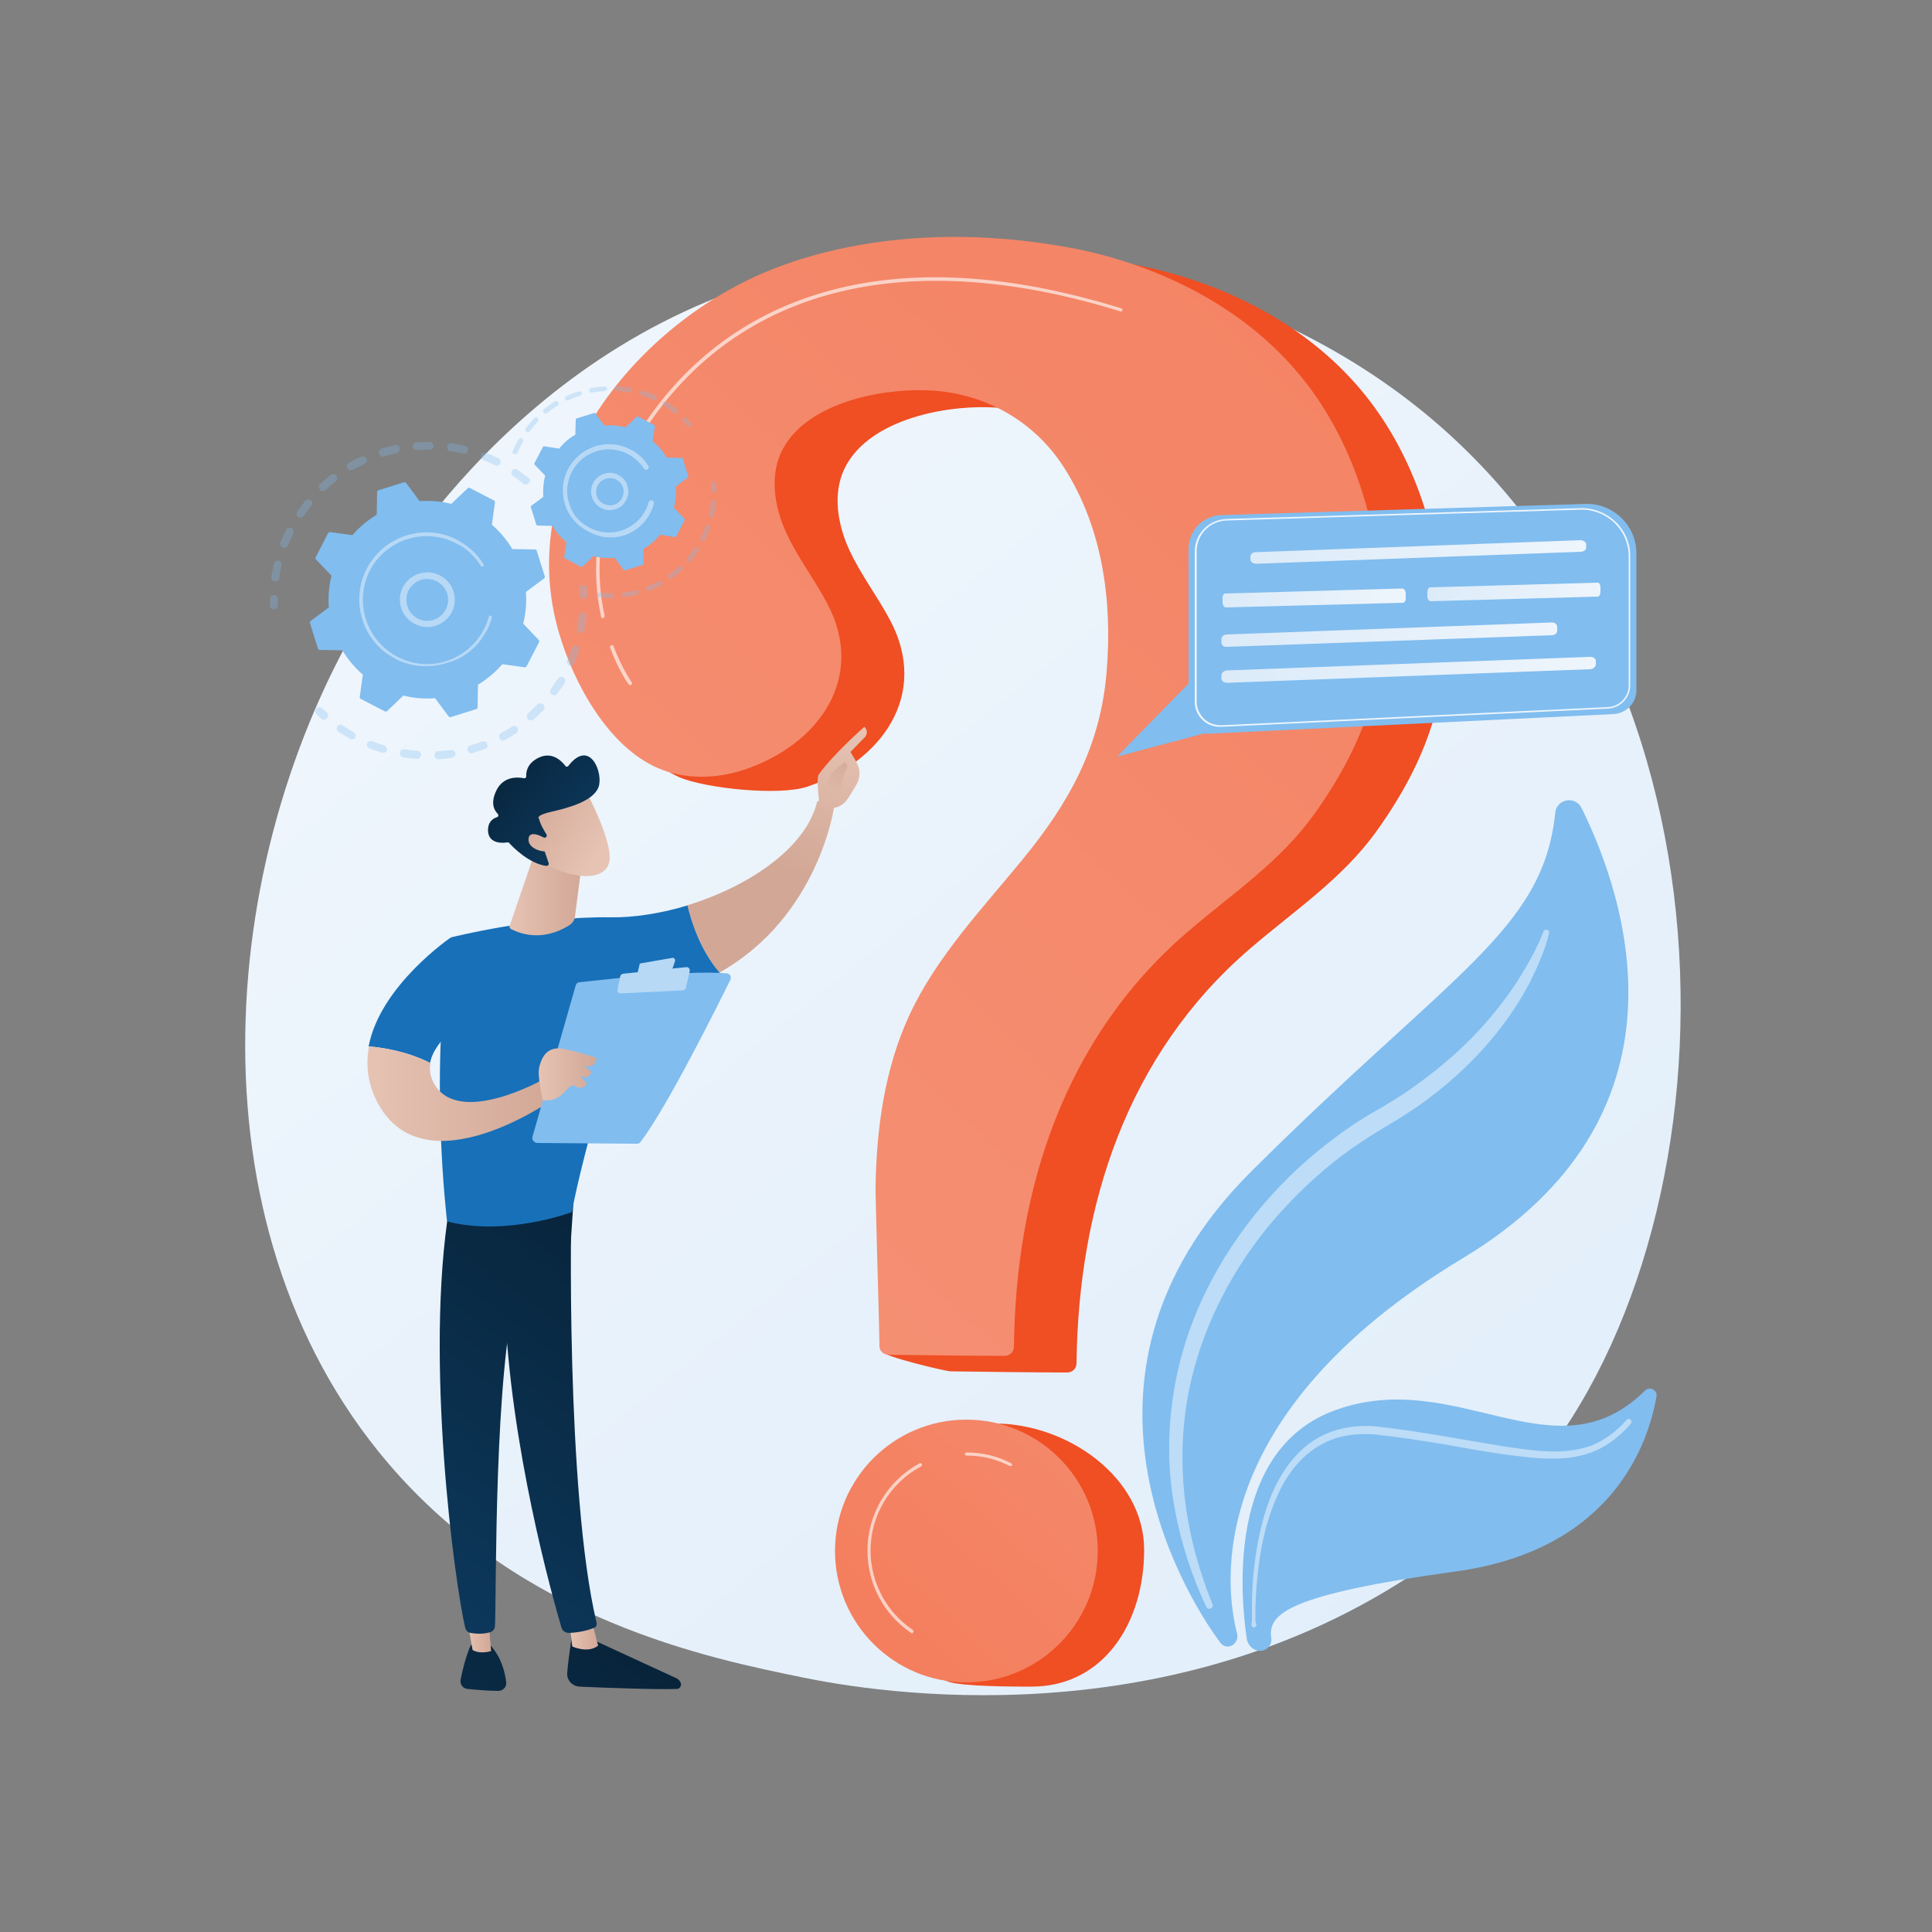 <?xml version="1.0" encoding="utf-8"?>
<!-- Generator: Adobe Illustrator 25.4.1, SVG Export Plug-In . SVG Version: 6.00 Build 0)  -->
<svg version="1.1" xmlns="http://www.w3.org/2000/svg" xmlns:xlink="http://www.w3.org/1999/xlink" x="0px" y="0px"
	 viewBox="0 0 500 500" style="enable-background:new 0 0 500 500;" xml:space="preserve">
<rect x="0" y="0" width="500" height="500" fill="#808080" stroke="none"/>
<style type="text/css">
	.st0{fill:url(#SVGID_1_);}
	.st1{fill:#81BDEF;}
	.st2{fill:#B7D9F6;}
	.st3{fill:url(#SVGID_00000023266535081791519660000005578692547322765235_);}
	.st4{fill:#1870B8;}
	.st5{fill:url(#SVGID_00000051351011734056411430000017774273640283391672_);}
	.st6{fill:url(#SVGID_00000063629866331835934600000002961657804960329875_);}
	.st7{fill:url(#SVGID_00000110465241163505319990000014033128625936292516_);}
	.st8{fill:url(#SVGID_00000075141468990685720320000009273307178595613856_);}
	.st9{fill:url(#SVGID_00000032623747234569626580000012190467751679095742_);}
	.st10{fill:url(#SVGID_00000032640509769307352450000011922562421319021718_);}
	.st11{fill:url(#SVGID_00000137113499075097478330000008439566195744752046_);}
	.st12{fill:url(#SVGID_00000017483004624890050570000009694320376184949439_);}
	.st13{fill:url(#SVGID_00000147909232096087099520000005158972828094894732_);}
	.st14{fill:url(#SVGID_00000153703154995516857610000005588290998523079057_);}
	.st15{fill:url(#SVGID_00000040542975835796116990000000707407522465764543_);}
	.st16{fill:#5CA8EB;}
	.st17{opacity:0.6;fill:#FFFFFF;}
	.st18{fill:#FFFFFF;}
	.st19{fill:url(#SVGID_00000052798784776116815740000010769201780879153050_);}
	.st20{fill:url(#SVGID_00000101823978780291715170000001410689966821498249_);}
	.st21{fill:url(#SVGID_00000057138232670245758780000002692060393675191945_);}
	.st22{fill:url(#SVGID_00000147215354514908361040000004989301479643389321_);}
	.st23{fill:url(#SVGID_00000032621655532095643140000016107125981096285844_);}
	.st24{fill:url(#SVGID_00000074430123306397210720000008768437460302808509_);}
	.st25{fill:url(#SVGID_00000164492759754874404710000000191037364554475151_);}
	.st26{fill:url(#SVGID_00000018942065183548525420000002649384021892721568_);}
	.st27{fill:url(#SVGID_00000032626730473495418890000003299478058722389435_);}
	.st28{fill:url(#SVGID_00000177461402567159989580000011243417066261693072_);}
	.st29{fill:url(#SVGID_00000016797847183282751630000013355647660556425874_);}
	.st30{fill:url(#SVGID_00000120516723582575294320000005652992888486997899_);}
	.st31{fill:url(#SVGID_00000025421783191116321920000009001951893502050201_);}
	.st32{fill:url(#SVGID_00000070094708118825312450000002634080745026653077_);}
	.st33{opacity:0.62;fill:#FFFFFF;}
	.st34{opacity:0.79;}
	.st35{opacity:0.76;}
	.st36{fill:url(#SVGID_00000032640118401561011820000003444808451491453101_);}
	.st37{opacity:0.71;}
	.st38{opacity:0.65;fill:#FFFFFF;}
	.st39{opacity:0.75;fill:#FFFFFF;}
	.st40{opacity:0.75;}
	.st41{fill:url(#SVGID_00000057131377623814019540000002996861603131219388_);}
	.st42{fill:url(#SVGID_00000122721290038114762870000004167402531101664703_);}
	.st43{fill:url(#SVGID_00000059285918276058858400000001719572456785839803_);}
	.st44{fill:url(#SVGID_00000081614501955009049330000009816655671735282829_);}
	.st45{fill:#F04E23;}
	.st46{fill:url(#SVGID_00000100341670600148901480000014279685642763970962_);}
	.st47{fill:url(#SVGID_00000055703062889055983760000013423182179102691211_);}
	.st48{fill:url(#SVGID_00000104672049335621445980000000333051640568660885_);}
	.st49{fill:url(#SVGID_00000081636731949496987470000012007438958684792193_);}
	.st50{opacity:0.72;fill:#FFFFFF;}
	.st51{fill:url(#SVGID_00000078732765324027857790000006483327734458032288_);}
	.st52{fill:url(#SVGID_00000104686197934147193790000005743571358308619930_);}
	.st53{fill:url(#SVGID_00000109028380822295610810000000207437130366137239_);}
	.st54{opacity:0.3;}
	.st55{fill:url(#SVGID_00000014603359191087321580000011871212433536865192_);}
	.st56{fill:url(#SVGID_00000013176076272275893860000010996756505773157046_);}
	.st57{fill:url(#SVGID_00000009569742715858533460000005421104416444555174_);}
	.st58{fill:url(#SVGID_00000085226909763131627760000006579641593018284959_);}
	.st59{fill:url(#SVGID_00000075159766613248061800000003751294270275958702_);}
	.st60{fill:url(#SVGID_00000126292066113796454580000015557941371624260521_);}
	.st61{opacity:0.7;fill:#FFFFFF;}
	.st62{fill:url(#SVGID_00000128459399686155296220000009075137565570548904_);}
	.st63{fill:url(#SVGID_00000027593391430863746650000008004042309412803977_);}
	.st64{fill:url(#SVGID_00000097485333465182524340000005782438038003014328_);}
	.st65{fill:url(#SVGID_00000008836249853075012290000014412232915220790932_);}
	.st66{fill:url(#SVGID_00000073714152648262059790000010010140120631796649_);}
	.st67{fill:url(#SVGID_00000152951227279425541240000015511666781302338945_);}
	.st68{opacity:0.47;fill:#FFFFFF;}
	.st69{fill:url(#SVGID_00000096747955006368845940000002377716038202416804_);}
	.st70{fill:url(#SVGID_00000043453823767262809210000014444736894721606055_);}
	.st71{opacity:0.63;fill:#FFFFFF;}
	.st72{opacity:0.85;fill:#FFFFFF;}
	.st73{fill:url(#SVGID_00000008848153092907201020000006872312347727619255_);}
	.st74{fill:url(#SVGID_00000066515702932291197380000007931377677867646137_);}
	.st75{fill:url(#SVGID_00000056408134889614391830000006785584679963899279_);}
	.st76{fill:url(#SVGID_00000056398378307196554710000013090271480432644017_);}
	.st77{fill:url(#SVGID_00000172406249927951808290000007107463228511480972_);}
	.st78{fill:url(#SVGID_00000052062153524061350170000018363845575355465350_);}
	.st79{fill:url(#SVGID_00000148628779236705853570000011640231039124102563_);}
	.st80{fill:url(#SVGID_00000142858041028278969980000011386428103973785789_);}
	.st81{fill:url(#SVGID_00000026870573774226757220000011225175160885706644_);}
	.st82{fill:url(#SVGID_00000083068097282461443280000012100233846124780956_);}
	.st83{fill:url(#SVGID_00000052783271676328834370000007769304595814986112_);}
	.st84{fill:url(#SVGID_00000053516208159895989060000008765506475953609629_);}
	.st85{fill:url(#SVGID_00000105401990651230281640000013694252048097793956_);}
	.st86{fill:url(#SVGID_00000039124667467145576400000004142847567635962037_);}
	.st87{fill:url(#SVGID_00000062879431024059023530000003841691858568703120_);}
	.st88{fill:url(#SVGID_00000165948104540298307620000013270880728299238797_);}
	.st89{fill:url(#SVGID_00000087407804684970134780000001535017812956546971_);}
	.st90{fill:url(#SVGID_00000132781861721592151370000015616140873734369159_);}
	.st91{fill:url(#SVGID_00000018198902830241274250000007862939779802083746_);}
	.st92{fill:url(#SVGID_00000000940838196517385580000011503650208226833326_);}
</style>
<g id="Background">
</g>
<g id="Illustration">
	<g>
		<linearGradient id="SVGID_1_" gradientUnits="userSpaceOnUse" x1="483.279" y1="548.857" x2="151.114" y2="136.329">
			<stop  offset="0" style="stop-color:#DCEBF9"/>
			<stop  offset="1" style="stop-color:#EEF5FC"/>
		</linearGradient>
		<path class="st0" d="M391.9,386.2c-7.6,8-14.8,13.2-20.6,17.3c-67,48.1-146.4,34.1-163.2,30.7c-24.9-5.1-73-14.8-107.8-55.7
			c-52.6-61.9-44.4-159.4-3.6-223.8c7.5-11.8,46.9-77.1,127.1-87.6c48.5-6.3,105.1,6.5,146.1,40.8
			C455.8,179.8,449.7,325.3,391.9,386.2z"/>
		<g>
			<path class="st1" d="M317.4,426.1c-0.6-0.1-1.2-0.4-1.6-1c-5.7-7.6-46.8-67.3,8-121.9c52-51.8,75.6-62.4,78.7-92.9
				c0.4-3.6,5.2-4.4,6.8-1.2c11.8,23.9,30.2,79.8-30.7,116.5c-67.2,40.5-61.7,84.8-58.4,97.4C320.5,424.7,319.1,426.3,317.4,426.1
				L317.4,426.1z"/>
			<path class="st1" d="M325.7,427.2c-1.5-0.2-2.7-1.4-3-2.9c-1.6-10.4-5.5-49.2,23-59.4c31.5-11.3,56.8,18,80-5
				c1.2-1.2,3.3-0.2,3,1.5c-2.1,12-11.2,39.7-52,45.3c-43.6,6-48.6,11-47.7,17.2C329.3,425.8,327.7,427.5,325.7,427.2L325.7,427.2z"
				/>
			<path class="st68" d="M400.9,241.4c-0.5,2.3-1.2,4.4-2.1,6.5c-0.8,2.1-1.8,4.1-2.8,6.2c-2.1,4-4.5,7.8-7.3,11.5
				c-5.5,7.2-12.1,13.6-19.4,19c-3.6,2.7-7.5,5.1-11.4,7.4c-3.7,2.2-7.3,4.6-10.8,7.2c-6.9,5.3-13.1,11.3-18.7,18
				c-11,13.4-18.8,29.5-21.4,46.7c-1.3,8.6-1.3,17.4-0.1,26c1.2,8.7,3.6,17.1,6.9,25.3c0.2,0.4,0,0.9-0.5,1.1
				c-0.4,0.2-0.9,0-1.1-0.4c-3.8-8.1-6.6-16.7-8.2-25.5c-0.8-4.4-1.3-8.9-1.4-13.4c-0.1-4.5,0.1-9,0.7-13.5c1.1-9,3.6-17.8,7.3-26.1
				c3.7-8.3,8.5-16,14.2-23.1c5.7-7.1,12.2-13.4,19.4-18.9c3.6-2.8,7.3-5.3,11.3-7.6c3.8-2.2,7.5-4.4,11-7c7-5,13.6-10.8,19.2-17.5
				c2.8-3.3,5.4-6.8,7.7-10.5c2.3-3.7,4.4-7.5,6-11.6l0-0.1c0.2-0.4,0.6-0.6,1-0.4C400.8,240.7,401,241,400.9,241.4z"/>
			<path class="st68" d="M323.9,420.2c0.1-0.4,0.1-0.7,0.1-1.1l0-1.1l0-2.1c0-1.4,0-2.8,0.1-4.3c0.1-2.8,0.4-5.7,0.8-8.5
				c0.8-5.7,2.1-11.3,4.3-16.6c2.3-5.3,5.7-10.3,10.6-13.6c2.5-1.6,5.3-2.8,8.1-3.3c2.9-0.6,5.8-0.7,8.7-0.4
				c11.4,1.3,22.5,3.5,33.7,5.3c5.6,0.8,11.2,1.6,16.7,0.8c1.4-0.2,2.7-0.5,4-0.9c1.3-0.4,2.5-1,3.7-1.7c2.4-1.4,4.5-3.2,6.3-5.3
				l0,0c0.3-0.3,0.7-0.3,1,0c0.3,0.3,0.3,0.7,0.1,1c-1.9,2.2-4.1,4.2-6.6,5.7c-1.3,0.8-2.6,1.4-4,1.9c-1.4,0.5-2.8,0.8-4.3,1.1
				c-5.8,0.9-11.6,0.1-17.2-0.6c-5.6-0.8-11.2-1.8-16.8-2.8c-5.6-0.9-11.2-1.8-16.8-2.4c-2.7-0.3-5.5-0.2-8.2,0.3
				c-2.7,0.5-5.2,1.5-7.5,3c-4.6,2.9-8,7.6-10.2,12.7c-2.3,5.1-3.7,10.6-4.5,16.1c-0.4,2.8-0.7,5.6-0.9,8.4
				c-0.1,1.4-0.1,2.8-0.2,4.2l0,2.1l0,1.1c0,0.3,0,0.7,0.2,1c0.2,0.3,0,0.7-0.3,0.9c-0.3,0.2-0.7,0-0.9-0.3
				C323.9,420.5,323.9,420.3,323.9,420.2L323.9,420.2z"/>
		</g>
		<g>
			<g>
				<path class="st45" d="M264.6,65.6c-17.1-0.1-34.4,2.6-49.7,8.9c-35.6,14.8-65.7,53.8-53.9,93.7c3.8,13,1.8,27.2,14.7,32.9
					c7,3,26,4.9,33.2,2.5c19.2-6.4,31.8-23.8,21.4-43.2c-3.3-6.2-7.7-11.9-10.6-18.3c-2.9-6.4-4.2-14.1-1.3-20.5
					c5.8-12.6,25-16.6,37.5-16.2c14.7,0.4,28,7.7,35.9,20.2c9.9,15.6,12.4,34.5,10.9,52.5c-1.5,19.3-9.7,34.1-21.9,48.9
					c-10.5,12.8-22.1,25-29.1,40c-6.4,13.8-8.5,29-8.8,44c-0.1,2.9-14.6,30.4-14.5,38.8c0,1.2,16.4,5.1,17.6,5.1
					c6.2,0.1,23.7,0.3,30.2,0.3c1.3,0,2.4-1,2.4-2.4c0.5-40.8,13-79.8,44.8-107.2c11.6-10,24-18.1,33-30.7
					c12.8-18,19.2-35.6,17.3-57.8c-1.7-20.2-8.3-40.5-21.5-56.2c-14.2-16.9-34.9-27.4-56.5-32C285.9,66.9,275.3,65.7,264.6,65.6z"/>
				<path class="st45" d="M296.1,401.1c0,18.8-10.4,35.4-29.2,35.4c-4.1,0-17.9,0-21.5-1.3c-13.1-4.7-13.1-14.8-13.1-29.5
					c0-18.8,6.3-37.3,25.1-37.3C276.2,368.4,296.1,382.3,296.1,401.1z"/>
			</g>
			<g>
				
					<linearGradient id="SVGID_00000057142244008760491010000013515656734013031065_" gradientUnits="userSpaceOnUse" x1="74.806" y1="368.688" x2="677.408" y2="-269.442">
					<stop  offset="0" style="stop-color:#F69479"/>
					<stop  offset="0.405" style="stop-color:#F48566"/>
					<stop  offset="1" style="stop-color:#F37653"/>
				</linearGradient>
				<path style="fill:url(#SVGID_00000057142244008760491010000013515656734013031065_);" d="M248.3,61.3
					c-17.1-0.1-34.4,2.6-49.7,8.9c-35.6,14.8-65.7,53.8-53.9,93.7c3.8,13,12.7,29.3,25.6,34.9c7,3,15.1,2.8,22.3,0.4
					c19.2-6.4,31.8-23.8,21.4-43.2c-3.3-6.2-7.7-11.9-10.6-18.3c-2.9-6.4-4.2-14.1-1.3-20.5c5.8-12.6,25-16.6,37.5-16.2
					c14.7,0.4,28,7.7,35.9,20.2c9.9,15.6,12.4,34.5,10.9,52.5c-1.5,19.3-9.7,34.1-21.9,48.9c-10.5,12.8-22.1,25-29.1,40
					c-6.4,13.8-8.5,29-8.8,44c-0.1,2.9,0.9,33.4,1,41.8c0,1.2,1,2.1,2.2,2.2c6.2,0.1,23.7,0.3,30.2,0.3c1.3,0,2.4-1,2.4-2.4
					c0.5-40.8,13-79.8,44.8-107.2c11.6-10,24-18.1,33-30.7c12.8-18,19.2-35.6,17.3-57.8c-1.7-20.2-8.3-40.5-21.5-56.2
					c-14.2-16.9-34.9-27.4-56.5-32C269.6,62.6,259,61.4,248.3,61.3z"/>
				
					<linearGradient id="SVGID_00000049211081091654398670000010232441234147861677_" gradientUnits="userSpaceOnUse" x1="319.851" y1="324.318" x2="183.227" y2="475.288">
					<stop  offset="0" style="stop-color:#F69479"/>
					<stop  offset="0.405" style="stop-color:#F48566"/>
					<stop  offset="1" style="stop-color:#F37653"/>
				</linearGradient>
				<circle style="fill:url(#SVGID_00000049211081091654398670000010232441234147861677_);" cx="250.1" cy="401.4" r="34"/>
			</g>
			<path class="st71" d="M156,160c-0.2,0-0.4-0.1-0.4-0.3c-2.4-10.8-2.7-27.6,9.1-46.8c11.6-18.7,27.8-31.2,48.3-37.2
				c21.9-6.4,47.8-5,77.2,4.1c0.2,0.1,0.4,0.3,0.3,0.5c-0.1,0.2-0.3,0.4-0.5,0.3c-56.4-17.5-100.6-5.8-124.5,32.8
				c-11.7,18.9-11.4,35.5-9,46.1C156.4,159.7,156.3,159.9,156,160C156,160,156,160,156,160z"/>
			<path class="st71" d="M163.1,177.3c-0.1,0-0.3-0.1-0.4-0.2c-0.1-0.1-2.6-3.5-4.8-9.5c-0.1-0.2,0-0.5,0.3-0.6
				c0.2-0.1,0.5,0,0.6,0.3c2.2,5.8,4.7,9.3,4.7,9.3c0.1,0.2,0.1,0.5-0.1,0.6C163.3,177.3,163.2,177.3,163.1,177.3z"/>
			<path class="st71" d="M261.5,379.4c-0.1,0-0.1,0-0.2,0c-3.5-1.8-7.2-2.7-11.2-2.7c-0.2,0-0.4-0.2-0.4-0.4s0.2-0.4,0.4-0.4
				c4.1,0,8,0.9,11.6,2.8c0.2,0.1,0.3,0.4,0.2,0.6C261.8,379.3,261.6,379.4,261.5,379.4z"/>
			<path class="st71" d="M236,422.7c-0.1,0-0.2,0-0.2-0.1c-7.1-4.8-11.3-12.7-11.3-21.3c0-9.5,5.2-18.1,13.5-22.6
				c0.2-0.1,0.5,0,0.6,0.2c0.1,0.2,0,0.5-0.2,0.6c-8.1,4.3-13.1,12.7-13.1,21.8c0,8.2,4.1,15.9,10.9,20.5c0.2,0.1,0.3,0.4,0.1,0.6
				C236.3,422.7,236.1,422.7,236,422.7z"/>
		</g>
		<g>
			<g>
				<g class="st54">
					<path class="st1" d="M136.9,125c-0.4,0.4-1,0.5-1.4,0.2c-0.9-0.7-1.8-1.4-2.7-2c-0.5-0.3-0.6-0.9-0.3-1.4c0,0,0,0,0,0
						c0.3-0.5,1-0.6,1.4-0.3c1,0.7,1.9,1.4,2.8,2.1C137.2,123.8,137.3,124.4,136.9,125C137,124.9,137,124.9,136.9,125z M128.1,120.4
						c-1-0.5-2-0.9-3-1.3c-0.5-0.2-0.8-0.8-0.6-1.3c0.2-0.5,0.8-0.8,1.3-0.6c1.1,0.4,2.2,0.9,3.2,1.4c0.5,0.3,0.7,0.9,0.5,1.4
						c0,0,0,0.1-0.1,0.1C129.2,120.5,128.6,120.6,128.1,120.4z M119.9,117.4c-1.1-0.3-2.2-0.5-3.3-0.6c-0.6-0.1-0.9-0.6-0.9-1.2
						c0.1-0.6,0.6-0.9,1.2-0.9c1.2,0.2,2.3,0.4,3.4,0.7c0.6,0.1,0.9,0.7,0.8,1.2c0,0.1-0.1,0.2-0.1,0.3
						C120.8,117.3,120.4,117.5,119.9,117.4z M111.2,116.4c-1.1,0-2.2,0-3.3,0.1c-0.6,0-1.1-0.4-1.1-0.9c0-0.6,0.4-1.1,0.9-1.1
						c1.2-0.1,2.3-0.1,3.5-0.1c0.6,0,1,0.5,1,1c0,0.2-0.1,0.4-0.2,0.6C111.9,116.2,111.6,116.4,111.2,116.4z M102.6,117.3
						c-1.1,0.2-2.2,0.5-3.2,0.8c-0.5,0.2-1.1-0.1-1.3-0.7c-0.2-0.5,0.1-1.1,0.7-1.3c1.1-0.3,2.3-0.6,3.4-0.9
						c0.6-0.1,1.1,0.2,1.2,0.8c0.1,0.3,0,0.6-0.1,0.8C103.1,117,102.8,117.2,102.6,117.3z M94.3,120.1c-1,0.5-2,1-3,1.5
						c-0.5,0.3-1.1,0.1-1.4-0.4c-0.3-0.5-0.1-1.1,0.4-1.4c1-0.6,2.1-1.1,3.1-1.6c0.5-0.2,1.1,0,1.4,0.5c0.2,0.3,0.1,0.7-0.1,1
						C94.6,119.9,94.5,120,94.3,120.1z M71.1,150.5c-0.6-0.1-0.9-0.6-0.9-1.2c0.2-1.2,0.4-2.3,0.7-3.4c0.1-0.6,0.7-0.9,1.2-0.8
						c0.6,0.1,0.9,0.7,0.8,1.2c-0.3,1.1-0.5,2.2-0.6,3.3c0,0.2-0.1,0.3-0.2,0.4C71.9,150.3,71.5,150.5,71.1,150.5z M86.8,124.6
						c-0.9,0.7-1.7,1.4-2.5,2.2c-0.4,0.4-1.1,0.4-1.5-0.1c-0.4-0.4-0.4-1.1,0.1-1.5c0.9-0.8,1.8-1.6,2.7-2.3
						c0.4-0.3,1.1-0.3,1.4,0.2c0.3,0.4,0.3,0.8,0.1,1.2C87,124.5,86.9,124.6,86.8,124.6z M73.2,141.7c-0.5-0.2-0.8-0.8-0.6-1.3
						c0.4-1.1,0.9-2.2,1.4-3.2c0.3-0.5,0.9-0.7,1.4-0.5c0.5,0.3,0.7,0.9,0.5,1.4c-0.5,1-0.9,2-1.4,3c0,0.1-0.1,0.1-0.1,0.2
						C74.2,141.7,73.7,141.9,73.2,141.7z M80.6,130.8c-0.7,0.9-1.4,1.8-2,2.7c-0.3,0.5-1,0.6-1.4,0.3c-0.5-0.3-0.6-0.9-0.3-1.4
						c0,0,0,0,0,0c0.7-1,1.4-1.9,2.1-2.8c0.4-0.4,1-0.5,1.4-0.1C80.9,129.6,81,130.2,80.6,130.8C80.6,130.7,80.6,130.7,80.6,130.8z"
						/>
					<path class="st1" d="M71.7,157.2c0.1-0.2,0.2-0.4,0.2-0.6c0-0.5,0-1.1,0-1.6c0-0.6-0.5-1-1-1c-0.6,0-1,0.5-1,1
						c0,0.6,0,1.1,0,1.7c0,0.6,0.5,1,1.1,1C71.2,157.7,71.5,157.5,71.7,157.2z"/>
				</g>
				<g class="st54">
					<path class="st1" d="M84.8,185.7c0.3-0.4,0.2-1-0.2-1.3c-0.4-0.4-0.8-0.7-1.2-1.1c-0.4-0.4-1.1-0.4-1.5,0
						c-0.4,0.4-0.4,1.1,0,1.5c0.4,0.4,0.8,0.8,1.2,1.2c0.4,0.4,1.1,0.3,1.5-0.1C84.8,185.8,84.8,185.7,84.8,185.7z"/>
					<path class="st1" d="M144.2,179.5c-0.3,0.5-1,0.6-1.4,0.2c-0.5-0.3-0.6-1-0.2-1.4c0.6-0.9,1.2-1.8,1.8-2.7
						c0.3-0.5,0.9-0.6,1.4-0.3c0.5,0.3,0.6,0.9,0.4,1.4c-0.2,0.4-0.5,0.8-0.8,1.2C145,178.4,144.6,179,144.2,179.5z M147.3,172.2
						c-0.5-0.2-0.8-0.8-0.5-1.4c0.4-1,0.8-2,1.2-3.1c0.2-0.5,0.8-0.8,1.3-0.6c0.5,0.2,0.8,0.8,0.6,1.3c-0.4,1.1-0.8,2.2-1.2,3.2
						c0,0.1-0.1,0.1-0.1,0.2C148.3,172.2,147.8,172.4,147.3,172.2z M140.6,183.8c-0.8,0.8-1.6,1.6-2.5,2.4c-0.4,0.4-1.1,0.3-1.5-0.1
						c-0.4-0.4-0.3-1.1,0.1-1.5c0.8-0.7,1.6-1.5,2.4-2.3c0.4-0.4,1-0.4,1.5,0c0.4,0.3,0.4,0.9,0.2,1.3
						C140.7,183.7,140.6,183.8,140.6,183.8z M150.1,163.8c-0.6-0.1-0.9-0.6-0.8-1.2c0.2-1.1,0.4-2.2,0.5-3.2c0.1-0.6,0.6-1,1.1-0.9
						c0.6,0.1,1,0.6,0.9,1.1c-0.1,1.1-0.3,2.3-0.5,3.4c0,0.1-0.1,0.3-0.1,0.4C150.9,163.7,150.5,163.9,150.1,163.8z M133.7,189.7
						c-1,0.6-1.9,1.2-3,1.8c-0.5,0.3-1.1,0.1-1.4-0.4c-0.3-0.5-0.1-1.1,0.4-1.4c1-0.5,1.9-1.1,2.8-1.7c0.5-0.3,1.1-0.2,1.4,0.3
						c0.2,0.4,0.2,0.8,0,1.1C133.9,189.5,133.8,189.6,133.7,189.7z M125.6,193.8c-1.1,0.4-2.2,0.8-3.3,1.1c-0.5,0.2-1.1-0.2-1.3-0.7
						c-0.2-0.5,0.2-1.1,0.7-1.3c1-0.3,2.1-0.7,3.1-1c0.5-0.2,1.1,0.1,1.3,0.6c0.1,0.3,0.1,0.7-0.1,0.9
						C126,193.6,125.8,193.7,125.6,193.8z M116.9,196.1c-1.1,0.2-2.3,0.3-3.4,0.4c-0.6,0-1.1-0.4-1.1-1c0-0.6,0.4-1.1,1-1.1
						c1.1-0.1,2.2-0.2,3.3-0.3c0.6-0.1,1.1,0.3,1.2,0.9c0,0.3,0,0.5-0.2,0.7C117.4,195.9,117.2,196.1,116.9,196.1z M107.8,196.4
						c-1.1-0.1-2.3-0.2-3.4-0.4c-0.6-0.1-0.9-0.6-0.9-1.2c0.1-0.6,0.6-0.9,1.2-0.9c1.1,0.2,2.2,0.3,3.3,0.4c0.6,0,1,0.5,1,1.1
						c0,0.2-0.1,0.3-0.2,0.5C108.6,196.3,108.2,196.5,107.8,196.4z M98.9,194.8c-1.1-0.3-2.2-0.7-3.3-1.1c-0.5-0.2-0.8-0.8-0.6-1.3
						c0.2-0.5,0.8-0.8,1.3-0.6c1,0.4,2.1,0.8,3.1,1.1c0.5,0.2,0.9,0.7,0.7,1.3c0,0.1-0.1,0.2-0.1,0.3
						C99.8,194.7,99.4,194.9,98.9,194.8z M90.6,191.2c-0.7-0.4-1.5-0.9-2.2-1.3c-0.3-0.2-0.5-0.3-0.8-0.5c-0.5-0.3-0.6-1-0.3-1.4
						c0.3-0.5,1-0.6,1.4-0.3c0.2,0.2,0.5,0.3,0.7,0.5c0.7,0.4,1.4,0.9,2.1,1.3c0.5,0.3,0.7,0.9,0.4,1.4c0,0,0,0,0,0.1
						C91.7,191.3,91.1,191.5,90.6,191.2z"/>
					<path class="st1" d="M151.8,154.6c0.1-0.2,0.2-0.4,0.2-0.6c0-0.6-0.1-1.1-0.1-1.7c0-0.6-0.5-1-1.1-0.9c-0.6,0-1,0.5-0.9,1.1
						c0,0.5,0.1,1.1,0.1,1.6c0,0.6,0.5,1,1.1,1C151.3,155,151.6,154.8,151.8,154.6z"/>
				</g>
				<g>
					<path class="st1" d="M138.9,142.5c-0.1-0.2-0.2-0.3-0.4-0.3l-5.9-0.1c-1.4-2.3-3.2-4.5-5.3-6.3l0.8-5.8c0-0.2-0.1-0.4-0.3-0.5
						l-6.2-3.2c-0.2-0.1-0.4-0.1-0.6,0.1l-4.2,4c-2.7-0.7-5.5-0.9-8.2-0.7l-3.5-4.7c-0.1-0.2-0.3-0.2-0.5-0.2l-6.7,2.1
						c-0.2,0.1-0.3,0.2-0.3,0.4l-0.1,5.9c-2.3,1.4-4.5,3.2-6.3,5.3l-5.8-0.8c-0.2,0-0.4,0.1-0.5,0.3l-3.2,6.2
						c-0.1,0.2-0.1,0.4,0.1,0.6l4,4.2c-0.7,2.7-0.9,5.5-0.7,8.2l-4.7,3.5c-0.2,0.1-0.2,0.3-0.2,0.5l2.1,6.7c0.1,0.2,0.2,0.3,0.4,0.3
						l5.9,0.1c1.4,2.3,3.2,4.5,5.3,6.3l-0.8,5.8c0,0.2,0.1,0.4,0.3,0.5l6.2,3.2c0.2,0.1,0.4,0.1,0.6-0.1l4.2-4
						c2.7,0.7,5.5,0.9,8.2,0.7l3.5,4.7c0.1,0.2,0.3,0.2,0.5,0.2l6.7-2.1c0.2-0.1,0.3-0.2,0.3-0.4l0.1-5.9c2.3-1.4,4.5-3.2,6.3-5.3
						l5.8,0.8c0.2,0,0.4-0.1,0.5-0.3l3.2-6.2c0.1-0.2,0.1-0.4-0.1-0.6l-4-4.2c0.7-2.7,0.9-5.5,0.7-8.2l4.7-3.5
						c0.2-0.1,0.2-0.3,0.2-0.5L138.9,142.5z"/>
					<g>
						<path class="st2" d="M115.9,159.9c-2.6,2.9-7,3.2-10,0.6c-1.4-1.2-2.3-3-2.4-4.9c-0.1-1.9,0.5-3.7,1.8-5.1
							c2.6-2.9,7-3.2,10-0.6c2.7,2.3,3.1,6.3,1.3,9.1C116.3,159.4,116.1,159.7,115.9,159.9z M105.2,155.6c0.1,1.4,0.7,2.8,1.8,3.7
							c2.2,2,5.7,1.8,7.6-0.5c2-2.2,1.8-5.7-0.5-7.6c-2.2-2-5.7-1.8-7.6,0.5c-0.2,0.2-0.3,0.4-0.5,0.6
							C105.4,153.3,105.1,154.4,105.2,155.6z"/>
					</g>
					<path class="st2" d="M125,164.8c0.3-0.5,0.6-1,0.9-1.5l0,0c0.1-0.2,0.2-0.3,0.3-0.5c0.4-0.8,0.7-1.7,1-2.6c0,0,0,0,0,0
						c0,0,0-0.1,0-0.1c0-0.1,0-0.1,0.1-0.2c0-0.2,0-0.4-0.2-0.5c0,0-0.1,0-0.1-0.1c-0.2-0.1-0.4,0.1-0.5,0.3
						c-0.3,1.1-0.7,2.2-1.3,3.3c-2.7,5.2-7.8,8.4-13.2,8.9c-3,0.3-6.2-0.3-9.1-1.8c-0.5-0.3-1-0.5-1.5-0.9c-3.2-2.1-5.5-5.1-6.7-8.8
						c-1.3-4.2-1-8.7,1-12.6c4.2-8.1,14.2-11.3,22.3-7.1c0.5,0.3,1,0.5,1.5,0.8c2,1.3,3.7,3.1,5,5.1c0,0.1,0.1,0.1,0.1,0.1
						c0.1,0.1,0.3,0.1,0.4,0c0.2-0.1,0.3-0.4,0.1-0.6c-1.3-2.2-3.1-4-5.3-5.4c-0.5-0.3-1-0.6-1.5-0.9c-8.5-4.4-19-1-23.4,7.5
						c-2.1,4.1-2.5,8.8-1.1,13.2c1.2,3.8,3.7,7.1,7,9.2c0.5,0.3,1,0.6,1.5,0.9c4.1,2.1,8.8,2.5,13.2,1.1
						C119.6,170.6,122.8,168.1,125,164.8z"/>
				</g>
			</g>
			<g>
				<g class="st54">
					<path class="st1" d="M178.9,110.2c0.1-0.2,0.1-0.5-0.1-0.8c-0.4-0.4-0.7-0.8-1.1-1.2c-0.2-0.3-0.6-0.3-0.9,0
						c-0.3,0.2-0.3,0.6,0,0.9c0.4,0.4,0.7,0.8,1,1.1c0.2,0.3,0.6,0.3,0.9,0.1C178.8,110.3,178.9,110.2,178.9,110.2z"/>
					<path class="st1" d="M175.3,106.8c-0.2,0.3-0.6,0.3-0.9,0.1c-0.7-0.6-1.4-1.1-2.2-1.6c-0.2-0.1-0.3-0.2-0.5-0.3
						c-0.3-0.2-0.4-0.6-0.2-0.9c0.2-0.3,0.6-0.4,0.9-0.2c0.2,0.1,0.3,0.2,0.5,0.3c0.8,0.5,1.5,1.1,2.3,1.6
						C175.5,106.2,175.6,106.5,175.3,106.8C175.4,106.8,175.4,106.8,175.3,106.8z M169,103.5c-1-0.5-2-0.8-3-1.2
						c-0.3-0.1-0.5-0.5-0.4-0.8c0.1-0.3,0.5-0.5,0.8-0.4c1.1,0.3,2.1,0.8,3.2,1.2c0.3,0.1,0.5,0.5,0.3,0.8c0,0,0,0.1,0,0.1
						C169.6,103.6,169.3,103.7,169,103.5z M162.8,101.6c-1.1-0.2-2.1-0.3-3.2-0.4c-0.4,0-0.6-0.3-0.6-0.7c0-0.4,0.3-0.6,0.7-0.6
						c1.1,0.1,2.3,0.2,3.4,0.4c0.3,0.1,0.6,0.4,0.5,0.7c0,0.1,0,0.2-0.1,0.2C163.3,101.5,163.1,101.6,162.8,101.6z M156.4,101.2
						c-1.1,0.1-2.2,0.2-3.2,0.4c-0.3,0.1-0.7-0.2-0.7-0.5c-0.1-0.3,0.2-0.7,0.5-0.7c1.1-0.2,2.2-0.3,3.4-0.4c0.4,0,0.7,0.2,0.7,0.6
						c0,0.1,0,0.3-0.1,0.4C156.8,101.1,156.6,101.2,156.4,101.2z M150.1,102.4c-1,0.3-2,0.7-3,1.2c-0.3,0.1-0.7,0-0.8-0.3
						c-0.1-0.3,0-0.7,0.3-0.8c1-0.5,2.1-0.9,3.2-1.2c0.3-0.1,0.7,0.1,0.8,0.4c0.1,0.2,0,0.4-0.1,0.5
						C150.3,102.2,150.2,102.3,150.1,102.4z M144.2,105c-0.9,0.6-1.8,1.2-2.6,1.9c-0.3,0.2-0.7,0.2-0.9-0.1
						c-0.2-0.3-0.2-0.7,0.1-0.9c0.9-0.7,1.8-1.4,2.8-2c0.3-0.2,0.7-0.1,0.9,0.2c0.1,0.2,0.1,0.5,0,0.7
						C144.4,104.9,144.3,105,144.2,105z M139.2,109.1c-0.7,0.8-1.4,1.6-2.1,2.5c-0.2,0.3-0.6,0.3-0.9,0.1c-0.3-0.2-0.3-0.6-0.1-0.9
						c0.7-0.9,1.4-1.8,2.2-2.6c0.2-0.3,0.6-0.3,0.9,0C139.4,108.4,139.4,108.7,139.2,109.1C139.2,109,139.2,109.1,139.2,109.1z
						 M133,117.5c-0.3-0.1-0.5-0.5-0.3-0.8c0.4-0.9,0.8-1.8,1.3-2.6c0.1-0.1,0.1-0.3,0.2-0.4c0.2-0.3,0.6-0.4,0.9-0.2
						c0.3,0.2,0.4,0.6,0.2,0.9c-0.1,0.1-0.1,0.2-0.2,0.4c-0.5,0.8-0.9,1.7-1.2,2.5c0,0,0,0.1-0.1,0.1
						C133.7,117.5,133.3,117.6,133,117.5z"/>
				</g>
				<g class="st54">
					<path class="st1" d="M180.8,142.6c-0.6,0.9-1.3,1.8-2,2.6c-0.2,0.3-0.6,0.3-0.9,0.1c-0.3-0.2-0.3-0.6-0.1-0.9
						c0.7-0.8,1.3-1.6,1.9-2.5c0.2-0.3,0.6-0.4,0.9-0.2C180.9,141.9,181,142.3,180.8,142.6C180.8,142.6,180.8,142.6,180.8,142.6z
						 M181.6,140c-0.3-0.2-0.4-0.5-0.3-0.9c0.5-0.9,0.9-1.9,1.3-2.9c0.1-0.3,0.5-0.5,0.8-0.4c0.3,0.1,0.5,0.5,0.4,0.8
						c-0.4,1-0.8,2.1-1.3,3.1c0,0,0,0,0,0.1C182.3,140,181.9,140.1,181.6,140z M176.5,147.6c-0.8,0.7-1.7,1.4-2.6,2.1
						c-0.3,0.2-0.7,0.1-0.9-0.2c-0.2-0.3-0.1-0.7,0.2-0.9c0.9-0.6,1.7-1.3,2.5-2c0.3-0.2,0.7-0.2,0.9,0c0.2,0.2,0.2,0.5,0.1,0.8
						C176.5,147.6,176.5,147.6,176.5,147.6z M184,133.9c-0.3-0.1-0.6-0.4-0.5-0.8c0.2-1,0.4-2.1,0.5-3.1c0-0.3,0.3-0.6,0.7-0.6
						c0.3,0,0.6,0.3,0.6,0.7c-0.1,1.1-0.3,2.2-0.5,3.3c0,0.1,0,0.1-0.1,0.2C184.5,133.9,184.3,134,184,133.9z M171,151.5
						c-1,0.5-2,1-3,1.4c-0.3,0.1-0.7,0-0.8-0.4c-0.1-0.3,0-0.7,0.4-0.8c1-0.4,2-0.8,2.9-1.3c0.3-0.2,0.7-0.1,0.9,0.3
						c0.1,0.2,0.1,0.5,0,0.6C171.2,151.3,171.1,151.4,171,151.5z M164.9,153.9c-1.1,0.3-2.2,0.5-3.3,0.6c-0.3,0-0.7-0.2-0.7-0.5
						c0-0.3,0.2-0.7,0.5-0.7c1-0.1,2.1-0.3,3.1-0.6c0.3-0.1,0.7,0.1,0.8,0.5c0,0.2,0,0.4-0.1,0.5C165.2,153.8,165,153.9,164.9,153.9
						z M158.3,154.8c-1.1,0-2.2,0-3.3-0.2c-0.3,0-0.6-0.4-0.6-0.7c0-0.3,0.4-0.6,0.7-0.6c1,0.1,2.1,0.2,3.2,0.2
						c0.4,0,0.6,0.3,0.6,0.6c0,0.1,0,0.3-0.1,0.4C158.7,154.7,158.5,154.8,158.3,154.8z"/>
					<path class="st1" d="M185.3,127.2c0.1-0.1,0.1-0.2,0.1-0.4c0-0.5,0-1.1-0.1-1.6c0-0.3-0.3-0.6-0.7-0.6c-0.3,0-0.6,0.3-0.6,0.7
						c0,0.5,0.1,1,0.1,1.5c0,0.4,0.3,0.6,0.6,0.6C185,127.5,185.2,127.4,185.3,127.2z"/>
				</g>
				<g>
					<path class="st1" d="M176.7,118.7c0-0.1-0.2-0.2-0.3-0.2l-3.9-0.1c-0.9-1.6-2.1-3-3.6-4.2l0.6-3.9c0-0.1,0-0.3-0.2-0.3
						l-4.2-2.2c-0.1-0.1-0.3,0-0.4,0.1l-2.8,2.7c-1.8-0.5-3.7-0.6-5.5-0.5l-2.3-3.1c-0.1-0.1-0.2-0.2-0.4-0.1l-4.5,1.4
						c-0.1,0-0.2,0.2-0.2,0.3l-0.1,3.9c-1.6,0.9-3,2.1-4.2,3.6l-3.9-0.6c-0.1,0-0.3,0-0.3,0.2l-2.2,4.2c-0.1,0.1,0,0.3,0.1,0.4
						l2.7,2.8c-0.5,1.8-0.6,3.7-0.5,5.5l-3.1,2.3c-0.1,0.1-0.2,0.2-0.1,0.4l1.4,4.5c0,0.1,0.2,0.2,0.3,0.2l3.9,0.1
						c0.9,1.6,2.1,3,3.6,4.2l-0.6,3.9c0,0.1,0,0.3,0.2,0.3l4.2,2.2c0.1,0.1,0.3,0,0.4-0.1l2.8-2.7c1.8,0.5,3.7,0.6,5.5,0.5l2.3,3.1
						c0.1,0.1,0.2,0.2,0.4,0.1l4.5-1.4c0.1,0,0.2-0.2,0.2-0.3l0.1-3.9c1.6-0.9,3-2.1,4.2-3.6l3.9,0.6c0.1,0,0.3,0,0.3-0.2l2.2-4.2
						c0.1-0.1,0-0.3-0.1-0.4l-2.7-2.8c0.5-1.8,0.6-3.7,0.5-5.5l3.1-2.3c0.1-0.1,0.2-0.2,0.1-0.4L176.7,118.7z"/>
					<g>
						<path class="st2" d="M161.4,130.4c-0.8,1-2,1.5-3.3,1.6c-1.3,0.1-2.5-0.3-3.5-1.2c-2-1.8-2.2-4.8-0.4-6.8
							c1.8-2,4.8-2.2,6.8-0.4c1,0.8,1.5,2,1.6,3.3c0.1,1-0.2,2.1-0.8,2.9C161.7,130,161.6,130.2,161.4,130.4z M155.5,129.9
							c0.7,0.6,1.6,0.9,2.6,0.9c0.9-0.1,1.8-0.5,2.4-1.2l0,0c0.6-0.7,0.9-1.6,0.9-2.6c-0.1-0.9-0.5-1.8-1.2-2.4
							c-1.5-1.3-3.7-1.1-5,0.3c-0.1,0.1-0.2,0.3-0.3,0.4C153.9,126.7,154.1,128.7,155.5,129.9z"/>
					</g>
					<path class="st2" d="M167.7,133.8c0.2-0.3,0.4-0.7,0.6-1.1c0.4-0.7,0.7-1.5,0.9-2.3c0,0,0-0.1,0-0.1c0.1-0.3,0-0.6-0.3-0.7
						c-0.1,0-0.1-0.1-0.2-0.1c-0.3-0.1-0.7,0.1-0.8,0.4c-0.2,0.7-0.5,1.4-0.8,2.1l0,0c0,0,0,0.1-0.1,0.1c-0.8,1.6-2,2.9-3.5,3.9
						c-0.8,0.5-1.7,1-2.6,1.3c0,0,0,0,0,0c0,0,0,0-0.1,0c-2.7,0.9-5.6,0.6-8.2-0.7c-0.3-0.2-0.6-0.4-1-0.6c-2.1-1.3-3.6-3.3-4.3-5.7
						c-0.9-2.7-0.6-5.6,0.7-8.2c1.3-2.5,3.5-4.4,6.3-5.3c2.7-0.9,5.6-0.6,8.2,0.7c0.3,0.2,0.6,0.3,0.9,0.5c1.3,0.9,2.4,2,3.3,3.3
						c0.1,0.1,0.1,0.1,0.2,0.2c0.2,0.1,0.5,0.1,0.7,0c0.3-0.2,0.4-0.6,0.2-0.9c-0.9-1.5-2.2-2.8-3.6-3.7c-0.3-0.2-0.7-0.4-1.1-0.6
						c-2.8-1.5-6.1-1.7-9.1-0.8c-3,1-5.5,3.1-7,5.9c-1.5,2.8-1.7,6.1-0.8,9.1c0.8,2.7,2.6,4.9,4.9,6.4c0.3,0.2,0.7,0.4,1.1,0.6
						C157.7,140.7,164.4,138.9,167.7,133.8z"/>
				</g>
			</g>
		</g>
		<g>
			<polygon class="st1" points="307.6,176.9 289.1,195.8 311.3,189.9 			"/>
			<path class="st1" d="M417.6,184.8l-105,5.1c-2.7,0.1-5-2-5-4.7v-43.2c0-4.7,3.7-8.5,8.4-8.7l94.7-2.9c7,0,12.8,5.7,12.8,12.8
				v35.5C423.5,181.9,420.9,184.6,417.6,184.8z"/>
			<path class="st72" d="M315.7,188.1c-1.7,0-3.3-0.6-4.5-1.8c-1.3-1.2-2-2.9-2-4.7v-38.9c0-4.6,3.7-8.3,8.4-8.4l91.7-2.8
				c6.9,0,12.6,5.5,12.6,12.3v33.6c0,3.2-2.6,5.9-5.9,6l-99.9,4.7C315.9,188.1,315.8,188.1,315.7,188.1z M409.3,131.9l-91.7,2.8
				c-4.5,0.1-7.9,3.6-7.9,8v38.9c0,1.7,0.7,3.2,1.9,4.4c1.2,1.2,2.8,1.7,4.5,1.7l99.9-4.7c3.1-0.1,5.5-2.6,5.5-5.6v-33.6
				C421.4,137.2,416,131.9,409.3,131.9z"/>
			
				<linearGradient id="SVGID_00000032629119031830625270000015422475192278875557_" gradientUnits="userSpaceOnUse" x1="323.549" y1="142.893" x2="410.551" y2="142.893">
				<stop  offset="0" style="stop-color:#DCEBF9"/>
				<stop  offset="1" style="stop-color:#EEF5FC"/>
			</linearGradient>
			<path style="fill:url(#SVGID_00000032629119031830625270000015422475192278875557_);" d="M409,139.8l-84,3.1
				c-0.8,0-1.5,0.6-1.4,1.2l0,0.7c0,0.6,0.7,1.1,1.5,1.1l84-3.1c0.8,0,1.5-0.6,1.4-1.2l0-0.8C410.5,140.3,409.8,139.8,409,139.8z"/>
			
				<linearGradient id="SVGID_00000062161778611625459730000001741270731932569522_" gradientUnits="userSpaceOnUse" x1="316.033" y1="164.204" x2="403.037" y2="164.204">
				<stop  offset="0" style="stop-color:#DCEBF9"/>
				<stop  offset="1" style="stop-color:#EEF5FC"/>
			</linearGradient>
			<path style="fill:url(#SVGID_00000062161778611625459730000001741270731932569522_);" d="M401.5,161.1l-84,3.1
				c-0.8,0-1.5,0.6-1.4,1.3l0,0.8c0,0.7,0.7,1.2,1.5,1.1l84-3c0.8,0,1.5-0.6,1.4-1.3l0-0.8C403,161.5,402.3,161,401.5,161.1z"/>
			
				<linearGradient id="SVGID_00000033359364537990465650000002679335160739546812_" gradientUnits="userSpaceOnUse" x1="316.034" y1="173.318" x2="413.021" y2="173.318">
				<stop  offset="0" style="stop-color:#DCEBF9"/>
				<stop  offset="1" style="stop-color:#EEF5FC"/>
			</linearGradient>
			<path style="fill:url(#SVGID_00000033359364537990465650000002679335160739546812_);" d="M411.3,170l-93.6,3.5
				c-0.9,0-1.6,0.6-1.6,1.3l0,0.8c0,0.7,0.8,1.2,1.7,1.1l93.6-3.5c0.9,0,1.6-0.6,1.6-1.3l0-0.9C413,170.4,412.2,169.9,411.3,170z"/>
			
				<linearGradient id="SVGID_00000004523750878036654090000002757553353249475775_" gradientUnits="userSpaceOnUse" x1="316.407" y1="154.772" x2="363.858" y2="154.772">
				<stop  offset="0" style="stop-color:#DCEBF9"/>
				<stop  offset="1" style="stop-color:#EEF5FC"/>
			</linearGradient>
			<path style="fill:url(#SVGID_00000004523750878036654090000002757553353249475775_);" d="M362.9,152.3l-45.8,1.3
				c-0.4,0-0.8,0.6-0.7,1.4l0,0.9c0,0.7,0.4,1.3,0.9,1.3l45.8-1.2c0.4,0,0.8-0.6,0.7-1.4l0-0.9C363.8,152.9,363.4,152.3,362.9,152.3
				z"/>
			
				<linearGradient id="SVGID_00000047060752006629188600000004566089496059961791_" gradientUnits="userSpaceOnUse" x1="369.404" y1="153.143" x2="414.259" y2="153.143">
				<stop  offset="0" style="stop-color:#DCEBF9"/>
				<stop  offset="1" style="stop-color:#EEF5FC"/>
			</linearGradient>
			<path style="fill:url(#SVGID_00000047060752006629188600000004566089496059961791_);" d="M413.4,150.8l-43.3,1.2
				c-0.4,0-0.7,0.6-0.7,1.4l0,0.9c0,0.7,0.4,1.3,0.8,1.3l43.3-1.2c0.4,0,0.7-0.6,0.7-1.4l0-0.9C414.2,151.3,413.8,150.7,413.4,150.8
				z"/>
		</g>
		<g>
			
				<linearGradient id="SVGID_00000057865812124969546720000013252231472106959254_" gradientUnits="userSpaceOnUse" x1="6658.918" y1="416.332" x2="6575.312" y2="507.272" gradientTransform="matrix(1 0 0 1 -6484.351 0)">
				<stop  offset="0" style="stop-color:#072136"/>
				<stop  offset="1" style="stop-color:#0C375A"/>
			</linearGradient>
			<path style="fill:url(#SVGID_00000057865812124969546720000013252231472106959254_);" d="M148.1,423.1c0,0-0.9,4.9-1.3,9.8
				c-0.2,1.9,1.3,3.5,3.2,3.6c6.5,0.3,20.3,0.8,25.2,0.6c0.7,0,1.2-0.8,1-1.5l0,0c-0.2-0.6-0.7-1.1-1.2-1.3l-22.8-10.5L148.1,423.1z
				"/>
			
				<linearGradient id="SVGID_00000060011837551618071800000011732115861943244215_" gradientUnits="userSpaceOnUse" x1="6631.781" y1="423.086" x2="6639.207" y2="423.086" gradientTransform="matrix(1 0 0 1 -6484.351 0)">
				<stop  offset="0" style="stop-color:#E6C3B3"/>
				<stop  offset="1" style="stop-color:#D2A796"/>
			</linearGradient>
			<path style="fill:url(#SVGID_00000060011837551618071800000011732115861943244215_);" d="M147.4,420.2l0.7,5.9c0,0,4,1.9,6.7-0.2
				l-1.7-6.5L147.4,420.2z"/>
			
				<linearGradient id="SVGID_00000052810394875569678580000007250672624288098494_" gradientUnits="userSpaceOnUse" x1="6665.501" y1="313.49" x2="6594.361" y2="409.911" gradientTransform="matrix(1 0 0 1 -6484.351 0)">
				<stop  offset="0" style="stop-color:#072136"/>
				<stop  offset="1" style="stop-color:#0C375A"/>
			</linearGradient>
			<path style="fill:url(#SVGID_00000052810394875569678580000007250672624288098494_);" d="M148,310c-0.3,1.5-1.6,76.4,6.4,110
				c0.1,0.5-0.1,1.1-0.7,1.3c-1.2,0.5-3.6,1.2-6.5,1.3c-0.9,0-1.7-0.6-1.9-1.4c-2.3-7.8-13.3-46.8-14.7-84.1c-1.6-41.6,0-1.4,0-1.4
				l0.9-25.7L148,310z"/>
			
				<linearGradient id="SVGID_00000111900045471532697510000013757690580529980089_" gradientUnits="userSpaceOnUse" x1="6640.162" y1="399.089" x2="6556.557" y2="490.029" gradientTransform="matrix(1 0 0 1 -6484.351 0)">
				<stop  offset="0" style="stop-color:#072136"/>
				<stop  offset="1" style="stop-color:#0C375A"/>
			</linearGradient>
			<path style="fill:url(#SVGID_00000111900045471532697510000013757690580529980089_);" d="M121.9,425.7c0,0-1.4,2.5-2.7,9
				c-0.2,1.2,0.6,2.3,1.8,2.4c2.1,0.2,5.4,0.5,8,0.5c1.2,0,2.2-1.1,2-2.3c-0.3-2.4-1.2-6.3-4-9.4L121.9,425.7z"/>
			
				<linearGradient id="SVGID_00000089561248305739967100000006893286342762469766_" gradientUnits="userSpaceOnUse" x1="6605.017" y1="422.705" x2="6611.429" y2="422.705" gradientTransform="matrix(1 0 0 1 -6484.351 0)">
				<stop  offset="0" style="stop-color:#E6C3B3"/>
				<stop  offset="1" style="stop-color:#D2A796"/>
			</linearGradient>
			<path style="fill:url(#SVGID_00000089561248305739967100000006893286342762469766_);" d="M120.7,418.1l1.6,8.9
				c0,0,1.6,1.2,4.8,0.3l-0.8-9.5L120.7,418.1z"/>
			
				<linearGradient id="SVGID_00000028296106249826898290000008954459496649784493_" gradientUnits="userSpaceOnUse" x1="6652.822" y1="304.135" x2="6581.682" y2="400.556" gradientTransform="matrix(1 0 0 1 -6484.351 0)">
				<stop  offset="0" style="stop-color:#072136"/>
				<stop  offset="1" style="stop-color:#0C375A"/>
			</linearGradient>
			<path style="fill:url(#SVGID_00000028296106249826898290000008954459496649784493_);" d="M116.3,312.3
				c-6.5,39.5,1.4,97.6,4.1,109c0.2,0.7,0.7,1.2,1.4,1.3c1.2,0.2,3.2,0.4,5.1-0.2c0.7-0.2,1.1-0.8,1.2-1.5c0.4-9.2-0.3-65.7,5.8-88
				c0.3-1.1,1-2.1,2-2.8l11.8-8.4l0.9-13.6L116.3,312.3z"/>
			<g>
				<path class="st4" d="M158,237.4c-19.6-0.3-41.3,5.2-41.3,5.2c-5.8,34.1-1,73.5-1,73.5c15.2,4,32.3-2.4,32.3-2.4
					c2.5-14.3,14.3-54.4,14.3-54.4c9.6-1.2,17.5-4,24-7.6c-5-5.7-7.3-13.1-8.3-17.4C171.1,236.4,164,237.5,158,237.4z"/>
				
					<linearGradient id="SVGID_00000119819349699768563280000016811066417311552430_" gradientUnits="userSpaceOnUse" x1="-7009.146" y1="185.141" x2="-6996.044" y2="222.578" gradientTransform="matrix(-1 0 0 1 -6799.069 0)">
					<stop  offset="0" style="stop-color:#E6C3B3"/>
					<stop  offset="1" style="stop-color:#D2A796"/>
				</linearGradient>
				<path style="fill:url(#SVGID_00000119819349699768563280000016811066417311552430_);" d="M215.9,208.6c-1.9-2.3-4.4-1.2-4.4-1.2
					c-2.9,12.2-18,22.1-33.6,26.9c1,4.3,3.4,11.6,8.3,17.4C212.1,237.1,215.9,208.6,215.9,208.6z"/>
			</g>
			<g>
				
					<linearGradient id="SVGID_00000135669914312020865480000004463045569323777455_" gradientUnits="userSpaceOnUse" x1="-7020.346" y1="189.061" x2="-7007.243" y2="226.497" gradientTransform="matrix(-1 0 0 1 -6799.069 0)">
					<stop  offset="0" style="stop-color:#E6C3B3"/>
					<stop  offset="1" style="stop-color:#D2A796"/>
				</linearGradient>
				<path style="fill:url(#SVGID_00000135669914312020865480000004463045569323777455_);" d="M215.5,209.1c0.2,0.6-2.1,1.6-3.5-1
					c0-1.3-0.8-6.6-0.1-7.7c4-5.5,11.8-12.3,11.8-12.3c1.3,1.3,0.2,2.6,0.2,2.6l-3.8,3.9c0.8,1.4,1.7,2.6,2.2,4.3
					c0.3,1.3,0.1,2.7-0.5,3.9c-0.7,1.2-1.6,2.7-2.4,3.9C217.8,209.1,215.5,209.1,215.5,209.1z"/>
				
					<linearGradient id="SVGID_00000174593989377355936950000007322616826452926362_" gradientUnits="userSpaceOnUse" x1="-7010.28" y1="212.979" x2="-7020.149" y2="193.07" gradientTransform="matrix(-1 0 0 1 -6799.069 0)">
					<stop  offset="0" style="stop-color:#E6C3B3"/>
					<stop  offset="1" style="stop-color:#D2A796"/>
				</linearGradient>
				<path style="fill:url(#SVGID_00000174593989377355936950000007322616826452926362_);" d="M218.5,197.2l-3.4,2.9L214,203l3.1,3.4
					c0,0,1-5.7,1.8-7S219.2,197.6,218.5,197.2z"/>
			</g>
			<path class="st4" d="M124.2,261.6l-7.5-19c0,0-18.3,12.4-21.3,28.2c3.5,0.3,9.8,1.2,15.9,4.3
				C112.7,267.6,124.2,261.6,124.2,261.6z"/>
			
				<linearGradient id="SVGID_00000049940119960947727150000018197413198500058555_" gradientUnits="userSpaceOnUse" x1="6579.32" y1="283.085" x2="6627.333" y2="283.085" gradientTransform="matrix(1 0 0 1 -6484.351 0)">
				<stop  offset="0" style="stop-color:#E6C3B3"/>
				<stop  offset="1" style="stop-color:#D2A796"/>
			</linearGradient>
			<path style="fill:url(#SVGID_00000049940119960947727150000018197413198500058555_);" d="M140.3,279.5c0,0-20.6,11.6-27.5,1.7
				c-1.4-2.1-1.8-4.1-1.4-6.1c-6.2-3.1-12.5-4-15.9-4.3c-0.9,4.8-0.4,9.8,2.4,14.9c12.2,22.2,45.2-1.2,45.2-1.2L140.3,279.5z"/>
			<g>
				<path class="st1" d="M137.8,294.2L149,255c0.1-0.4,0.5-0.8,1-0.8c2-0.2,7.9-0.9,14.7-1.5c8.2-0.7,17.7-1.3,23.4-0.8
					c0.8,0.1,1.3,0.9,0.9,1.7c-3.2,6.5-16.5,33.2-23.2,41.9c-0.2,0.3-0.6,0.5-0.9,0.5l-26-0.2C138.1,295.6,137.6,294.9,137.8,294.2z
					"/>
				<path class="st2" d="M165.9,249.3l8.1-1.4c0.4-0.1,0.8,0.3,0.7,0.8l-0.8,2.4c-0.1,0.2-0.3,0.4-0.5,0.4l-7.8,1
					c-0.4,0.1-0.7-0.3-0.6-0.7l0.5-2.1C165.5,249.5,165.6,249.3,165.9,249.3z"/>
				<path class="st2" d="M159.8,256.2l0.7-3.5c0.1-0.4,0.4-0.6,0.7-0.7l16.4-1.7c0.6-0.1,1,0.5,0.9,1l-1,4.4
					c-0.1,0.3-0.4,0.6-0.7,0.6l-16.1,0.8C160.1,257.1,159.7,256.7,159.8,256.2z"/>
				
					<linearGradient id="SVGID_00000067208826957234960030000011225712345402091943_" gradientUnits="userSpaceOnUse" x1="6623.769" y1="278.051" x2="6638.726" y2="278.051" gradientTransform="matrix(1 0 0 1 -6484.351 0)">
					<stop  offset="0" style="stop-color:#E6C3B3"/>
					<stop  offset="1" style="stop-color:#D2A796"/>
				</linearGradient>
				<path style="fill:url(#SVGID_00000067208826957234960030000011225712345402091943_);" d="M140.5,284.7c0,0-1.6-6.4-0.9-8.7
					c0.6-2.3,1.9-5.2,5.9-4.6c4.1,0.7,8.9,2.4,8.9,2.4s-0.2,3-3.3,2l1.9,1.5c0,0-0.3,2.4-2.9,1.1l1.8,2c0,0-1.1,2-3,0.7
					C146.9,279.8,146,285.5,140.5,284.7z"/>
			</g>
			
				<linearGradient id="SVGID_00000026847706674633809530000002084118244100462742_" gradientUnits="userSpaceOnUse" x1="6616.188" y1="231.756" x2="6635.17" y2="231.756" gradientTransform="matrix(1 0 0 1 -6484.351 0)">
				<stop  offset="0" style="stop-color:#E6C3B3"/>
				<stop  offset="1" style="stop-color:#D2A796"/>
			</linearGradient>
			<path style="fill:url(#SVGID_00000026847706674633809530000002084118244100462742_);" d="M138.1,221.5l-6.2,18.1
				c-0.1,0.3,0,0.6,0.3,0.8c1.7,0.9,7.8,3.7,15.2-1c0.8-0.5,1.3-1.3,1.4-2.2l2-15.6H138.1z"/>
			<g>
				
					<linearGradient id="SVGID_00000057123003104975416600000009097582277921855674_" gradientUnits="userSpaceOnUse" x1="-1292.676" y1="3124.713" x2="-1299.769" y2="3101.316" gradientTransform="matrix(0.746 -0.666 0.666 0.746 -961.076 -2972.148)">
					<stop  offset="0" style="stop-color:#E6C3B3"/>
					<stop  offset="1" style="stop-color:#D2A796"/>
				</linearGradient>
				<path style="fill:url(#SVGID_00000057123003104975416600000009097582277921855674_);" d="M151.7,204.8c0,0,6.9,12.9,6,18.1
					c-0.9,5.2-9.4,4.8-16.8,0.6l-5.2-13.9L151.7,204.8z"/>
				
					<linearGradient id="SVGID_00000160905351077278145000000016121487973151588482_" gradientUnits="userSpaceOnUse" x1="-1299.076" y1="3083.948" x2="-1293.142" y2="3117.792" gradientTransform="matrix(0.746 -0.666 0.666 0.746 -961.076 -2972.148)">
					<stop  offset="0" style="stop-color:#072136"/>
					<stop  offset="1" style="stop-color:#0C375A"/>
				</linearGradient>
				<path style="fill:url(#SVGID_00000160905351077278145000000016121487973151588482_);" d="M141.2,216.7c0.3-0.1,0.4-0.5,0.2-0.8
					c-0.5-0.8-1.6-2.6-1.9-4c0,0-1.2-0.8,3.1-1.8c4.4-1,10.9-2.7,12.3-6.4c1.3-3.6-2.2-12.7-7.8-5.5c-0.2,0.3-0.6,0.3-0.8,0
					c-0.9-1.2-3.3-3.7-6.7-2.2c-3.1,1.4-3.5,3.7-3.4,4.9c0,0.3-0.3,0.6-0.6,0.5c-1.6-0.3-5.4-0.6-7.2,3.3c-1.5,3.2-0.5,5,0.4,5.9
					c0.3,0.3,0.2,0.8-0.2,0.9c-1,0.3-2.4,1.2-2.3,3.6c0.2,3.4,4,3.1,5,2.9c0.2,0,0.4,0,0.5,0.2c0.9,1,5.1,5.3,9.6,5.9
					c0.4,0,0.7-0.3,0.6-0.7l-1.9-5.6c-0.1-0.3,0-0.5,0.3-0.7L141.2,216.7z"/>
				
					<linearGradient id="SVGID_00000009562569859140936130000010240097844076661649_" gradientUnits="userSpaceOnUse" x1="-1299.927" y1="3124.604" x2="-1306.309" y2="3103.553" gradientTransform="matrix(0.746 -0.666 0.666 0.746 -961.076 -2972.148)">
					<stop  offset="0" style="stop-color:#E6C3B3"/>
					<stop  offset="1" style="stop-color:#D2A796"/>
				</linearGradient>
				<path style="fill:url(#SVGID_00000009562569859140936130000010240097844076661649_);" d="M142,217.5c0,0-4.9-3.3-5.2-0.5
					c-0.4,2.8,4.4,4.1,6.7,3L142,217.5z"/>
			</g>
		</g>
	</g>
</g>
</svg>
